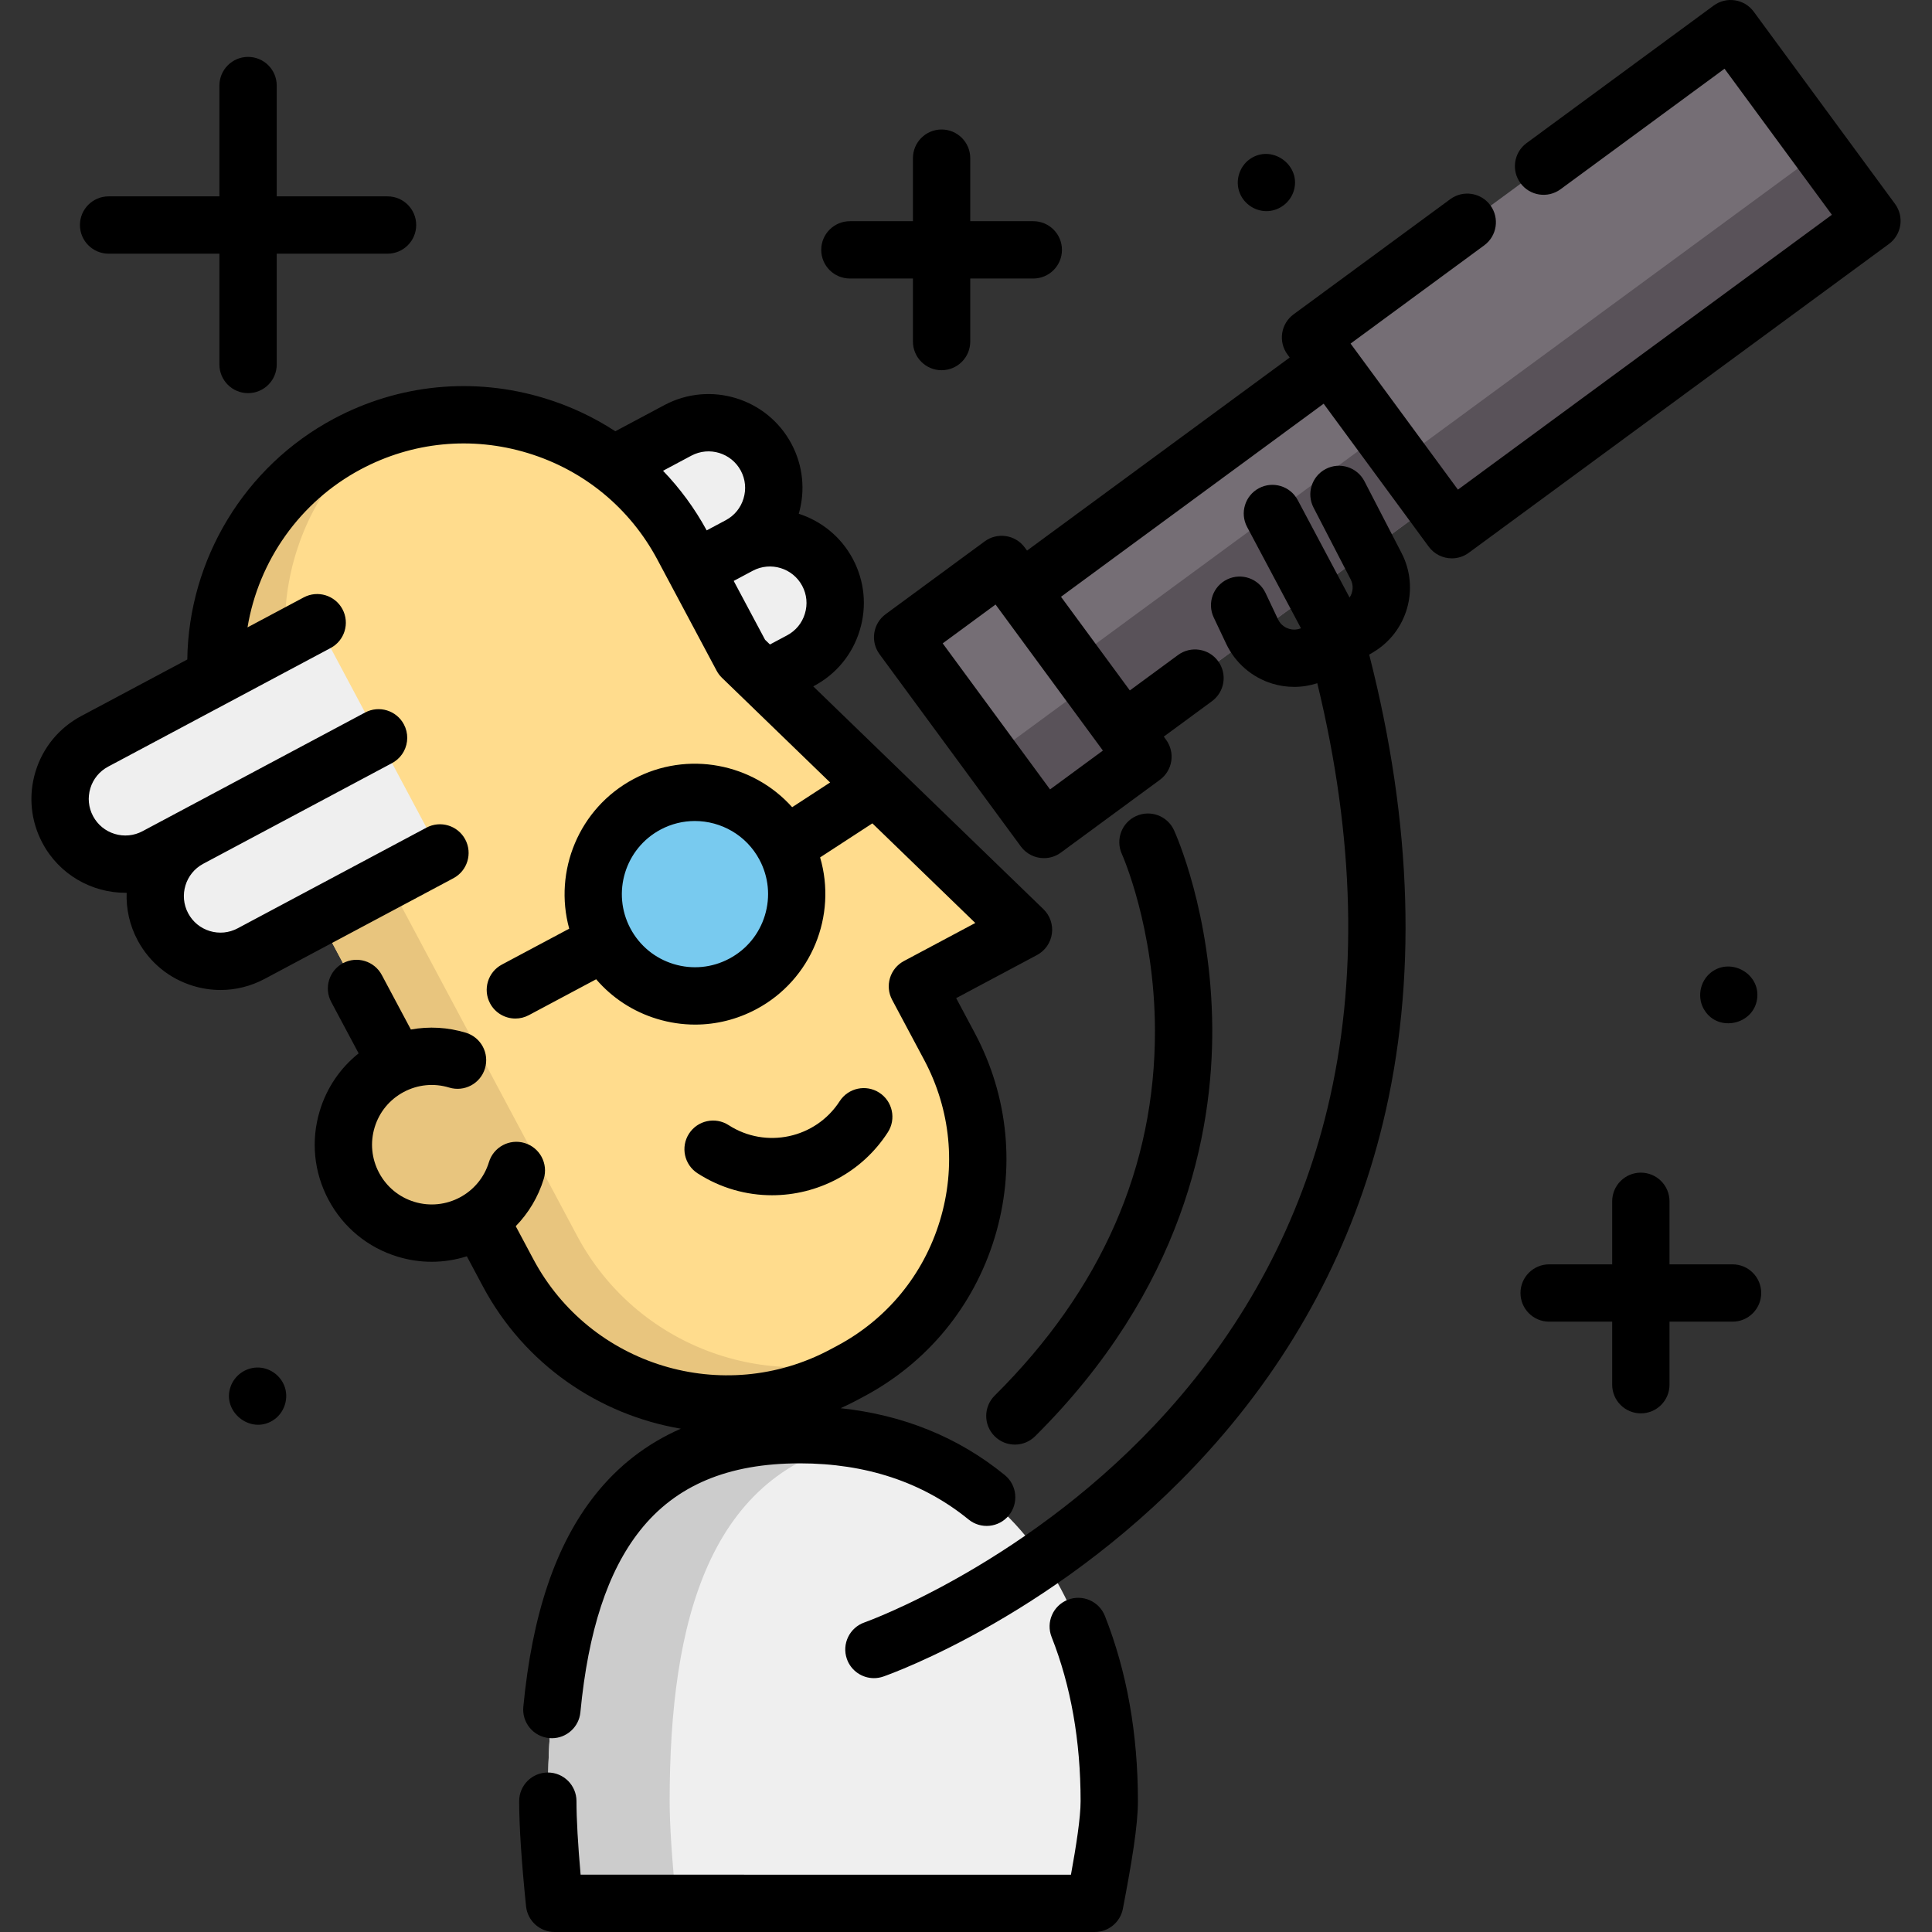 <?xml version="1.0" encoding="iso-8859-1"?>
<!-- Generator: Adobe Illustrator 19.0.0, SVG Export Plug-In . SVG Version: 6.00 Build 0)  -->
<svg xmlns="http://www.w3.org/2000/svg" xmlns:xlink="http://www.w3.org/1999/xlink" version="1.1" id="Layer_1" x="0px" y="0px" viewBox="0 0 505.619 505.619" style="enable-background:new 0 0 505.619 505.619;" xml:space="preserve" width="512" height="512">
<rect x="0" y="0" width="505.619" height="505.619" fill="#333333" stroke="none"/>
<g>
	<g>
		<path style="fill:#EFEFEF;" d="M160.484,121.655l16.921-9.022c8.315-4.434,18.661-1.284,23.095,7.031    c2.217,4.157,2.538,8.823,1.257,13c-1.265,4.182-4.131,7.877-8.288,10.094l-11.598,6.184"/>
		<path style="fill:#EFEFEF;" d="M181.87,148.942l11.598-6.184c8.315-4.434,18.661-1.284,23.095,7.031    c2.217,4.157,2.538,8.823,1.257,13c-1.265,4.182-4.131,7.877-8.288,10.094l-9.319,4.969"/>
		<path style="fill:#FFDC8D;" d="M103.793,278.368L64.143,204.01c-16.864-31.626-4.896-70.935,26.73-87.799l0,0    c31.626-16.864,70.935-4.896,87.799,26.73L194.167,172l73.69,71.324l-27.765,14.805l8.386,15.727    c16.32,30.607,4.739,68.65-25.869,84.97l-1.845,0.984c-31.626,16.864-70.936,4.896-87.799-26.73l-7.48-14.028"/>
		<path style="fill:#E8C57E;" d="M151.041,323.441l-7.48-14.028l-21.693-40.683l-39.65-74.359    c-15.224-28.55-6.946-63.356,18.074-82.264c-3.194,1.103-6.344,2.463-9.42,4.103l0,0c-31.626,16.864-43.594,56.173-26.73,87.799    l39.65,74.359l21.693,40.683l7.48,14.028c16.864,31.626,56.173,43.594,87.799,26.73l1.845-0.984c2.738-1.46,5.317-3.1,7.744-4.887    C200.485,364.77,166.425,352.292,151.041,323.441z"/>
		<path style="fill:#E8C57E;" d="M119.739,277.453c-12.222-3.721-25.146,3.171-28.867,15.392    c-3.721,12.222,3.171,25.146,15.392,28.867c12.222,3.721,25.146-3.171,28.867-15.392"/>
		<path style="fill:#EFEFEF;" d="M290.302,471.379c0,5.74-1.59,15.22-3.8,26.74h-141.37c-1.15-11.29-1.76-20.47-1.76-26.74    c0-52.98,12.96-95.91,65.94-95.91C262.282,375.469,290.302,418.399,290.302,471.379z"/>
		<path style="fill:#CCCCCC;" d="M225.492,376.914c-5.105-0.948-10.498-1.445-16.18-1.445c-52.98,0-65.94,42.93-65.94,95.91    c0,6.27,0.61,15.45,1.76,26.74h31.88c-1.15-11.29-1.76-20.47-1.76-26.74C175.252,424.083,185.583,384.799,225.492,376.914z"/>
		<circle style="fill:#78CAEF;" cx="181.872" cy="233.996" r="26.633"/>
		<path style="fill:#EFEFEF;" d="M83.011,162.964l-58.243,31.056c-8.319,4.436-11.467,14.776-7.031,23.095l0,0    c4.436,8.319,14.776,11.467,23.095,7.031l58.243-31.056"/>
		<g>
			<path style="fill:#EFEFEF;" d="M99.074,193.09l-49.419,26.351c-8.319,4.436-11.467,14.776-7.031,23.095l0,0     c4.436,8.319,14.776,11.467,23.095,7.031l49.419-26.351"/>
		</g>
		<g>
			
				<rect x="256.736" y="120.462" transform="matrix(0.806 -0.592 0.592 0.806 -22.434 217.946)" style="fill:#756E75;" width="128.622" height="45.423"/>
			
				<rect x="263.462" y="140.968" transform="matrix(0.806 -0.592 0.592 0.806 -26.547 223.707)" style="fill:#595259;" width="128.622" height="22.712"/>
			
				<rect x="251.593" y="151.185" transform="matrix(0.806 -0.592 0.592 0.806 -56.034 193.957)" style="fill:#756E75;" width="32.164" height="62.437"/>
			
				<rect x="263.078" y="186.204" transform="matrix(0.806 -0.592 0.592 0.806 -63.057 203.794)" style="fill:#595259;" width="32.164" height="23.65"/>
			
				<rect x="348.209" y="41.844" transform="matrix(0.806 -0.592 0.592 0.806 37.617 260.821)" style="fill:#756E75;" width="136.456" height="62.437"/>
			
				<rect x="359.975" y="77.718" transform="matrix(0.806 -0.592 0.592 0.806 30.422 270.899)" style="fill:#595259;" width="136.456" height="22.704"/>
		</g>
	</g>
	<g>
		<path d="M202.032,312.806c11.833,0,23.438-5.814,30.319-16.475c2.247-3.48,1.247-8.122-2.234-10.369    c-3.481-2.247-8.123-1.247-10.369,2.234c-6.286,9.738-19.322,12.546-29.06,6.26c-3.48-2.247-8.122-1.247-10.369,2.234    c-2.247,3.48-1.247,8.122,2.234,10.369C188.58,310.949,195.342,312.806,202.032,312.806z"/>
		<path d="M279.426,418.684c-3.852,1.524-5.738,5.882-4.213,9.734c5.036,12.722,7.589,27.177,7.589,42.961    c0,4.316-1.15,11.686-2.525,19.24H151.949c-0.708-7.985-1.078-14.557-1.078-19.24c0-4.142-3.358-7.5-7.5-7.5s-7.5,3.358-7.5,7.5    c0,6.533,0.605,15.785,1.799,27.5c0.39,3.828,3.614,6.74,7.461,6.74h141.37c3.597,0,6.688-2.554,7.366-6.087    c2.362-12.311,3.935-21.81,3.935-28.153c0-17.683-2.907-33.994-8.642-48.481C287.636,419.046,283.277,417.161,279.426,418.684z"/>
		<path d="M178.18,373.901c-8.878,3.892-16.39,9.687-22.466,17.367c-10.287,13.001-16.422,31.129-18.755,55.42    c-0.396,4.123,2.625,7.787,6.749,8.183c0.244,0.023,0.486,0.035,0.726,0.035c3.819,0,7.084-2.904,7.457-6.783    c2.049-21.328,7.147-36.881,15.587-47.548c9.374-11.847,23.058-17.606,41.834-17.606c17.348,0,32.207,4.943,44.165,14.69    c3.211,2.617,7.935,2.136,10.552-1.074s2.136-7.935-1.074-10.552c-12.134-9.892-26.55-15.748-42.956-17.497    c1.446-0.653,2.88-1.355,4.3-2.112l1.837-0.979c16.571-8.836,28.709-23.597,34.179-41.563c5.47-17.966,3.616-36.986-5.22-53.558    l-4.856-9.107l21.148-11.276c2.116-1.128,3.564-3.2,3.898-5.575c0.333-2.374-0.488-4.765-2.211-6.433l-60.244-58.309l0.233-0.124    c5.797-3.091,10.038-8.255,11.931-14.515c1.924-6.278,1.281-12.929-1.811-18.727c-3.118-5.847-8.281-9.915-14.139-11.805    c1.775-6.159,1.101-12.647-1.924-18.32c-6.375-11.955-21.286-16.494-33.242-10.121l-12.844,6.849    c-5.669-3.695-11.886-6.622-18.539-8.647c-18.499-5.632-38.083-3.723-55.145,5.376c-23.325,12.438-37.99,36.795-38.332,62.999    l-27.778,14.812c-5.791,3.088-10.033,8.246-11.944,14.525c-1.912,6.278-1.264,12.925,1.825,18.717    c4.417,8.283,12.931,13.007,21.722,13.006c0.101,0,0.202-0.008,0.303-0.009c-0.154,4.187,0.753,8.466,2.863,12.422    c3.088,5.792,8.246,10.034,14.525,11.945c2.365,0.72,4.782,1.077,7.187,1.077c3.978,0,7.92-0.977,11.53-2.901l49.418-26.351    c3.655-1.949,5.038-6.492,3.089-10.147c-1.949-3.655-6.491-5.037-10.147-3.089l-49.418,26.351    c-2.256,1.203-4.844,1.455-7.291,0.711c-2.445-0.745-4.455-2.397-5.658-4.653c-2.482-4.655-0.716-10.46,3.937-12.945    l49.424-26.354c0.228-0.122,0.448-0.254,0.658-0.395c2.104-1.412,3.295-3.753,3.314-6.172c0.009-1.209-0.274-2.438-0.883-3.58    c-1.949-3.655-6.493-5.037-10.147-3.089l-49.419,26.351c-0.003,0.001-0.006,0.003-0.009,0.005l-8.816,4.701    c-2.257,1.202-4.846,1.454-7.29,0.71c-2.446-0.745-4.455-2.397-5.658-4.653c-1.203-2.256-1.455-4.845-0.71-7.29    c0.745-2.446,2.396-4.455,4.652-5.657l58.243-31.057c3.655-1.949,5.038-6.492,3.089-10.147c-1.949-3.655-6.491-5.037-10.147-3.089    l-14.705,7.841c2.887-17.392,13.717-32.874,29.63-41.359c13.528-7.213,29.054-8.728,43.718-4.263    c14.665,4.465,26.713,14.373,33.926,27.901l15.496,29.062c0.368,0.689,0.841,1.317,1.402,1.86l28.301,27.392l-9.934,6.469    c-10.239-11.452-27.358-14.914-41.503-7.372c-14.333,7.643-20.984,24.119-16.846,39.165l-17.624,9.397    c-3.655,1.949-5.038,6.492-3.089,10.147c1.35,2.531,3.943,3.973,6.625,3.973c1.191,0,2.398-0.284,3.522-0.883l17.617-9.394    c4.173,4.86,9.637,8.455,15.914,10.366c3.287,1,6.644,1.496,9.985,1.496c5.525,0,11.002-1.357,16.016-4.03    c14.512-7.738,21.157-24.531,16.695-39.726l13.678-8.908l26.935,26.07l-18.679,9.96c-1.755,0.936-3.067,2.531-3.646,4.434    c-0.58,1.903-0.379,3.958,0.557,5.713l8.385,15.726c6.951,13.036,8.41,27.998,4.107,42.131    c-4.303,14.133-13.852,25.745-26.888,32.696l-1.837,0.979c-27.928,14.892-62.765,4.291-77.654-23.633l-4.613-8.651    c3.298-3.386,5.865-7.576,7.334-12.401c1.207-3.963-1.028-8.153-4.99-9.359c-3.965-1.206-8.153,1.027-9.359,4.99    c-2.51,8.247-11.26,12.912-19.508,10.402c-3.994-1.216-7.276-3.915-9.241-7.6s-2.377-7.914-1.161-11.909    c1.216-3.994,3.915-7.276,7.6-9.241c3.684-1.965,7.912-2.377,11.908-1.161c3.962,1.205,8.153-1.028,9.359-4.99    c1.207-3.962-1.028-8.153-4.99-9.359c-4.744-1.444-9.655-1.709-14.396-0.842l-7.613-14.276c-1.949-3.655-6.493-5.038-10.146-3.089    c-3.655,1.949-5.038,6.492-3.089,10.146l7.174,13.453c-4.796,3.824-8.331,8.995-10.156,14.99    c-2.383,7.828-1.576,16.115,2.274,23.335c3.85,7.22,10.281,12.509,18.108,14.892c2.962,0.902,5.957,1.331,8.904,1.331    c3.153,0,6.247-0.503,9.19-1.433l4.174,7.828C137.306,357.161,156.824,370.271,178.18,373.901z M200.175,239.568    c-1.489,4.889-4.792,8.906-9.301,11.311c-4.509,2.404-9.686,2.909-14.574,1.42c-4.888-1.488-8.903-4.79-11.308-9.297    c-0.001-0.001-0.001-0.003-0.002-0.004s-0.002-0.002-0.002-0.004c-4.96-9.309-1.426-20.918,7.882-25.881    c2.859-1.525,5.935-2.248,8.97-2.248c6.844,0,13.476,3.679,16.915,10.128C201.159,229.503,201.664,234.679,200.175,239.568z     M210.642,160.618c-0.738,2.44-2.386,4.446-4.639,5.648l-4.499,2.399l-1.277-1.236l-8.211-15.398l4.98-2.656    c0.001,0,0.001-0.001,0.002-0.001c4.657-2.481,10.464-0.713,12.946,3.943C211.147,155.571,211.397,158.154,210.642,160.618z     M180.934,119.25c4.658-2.483,10.464-0.714,12.948,3.942c1.201,2.253,1.451,4.836,0.696,7.301    c-0.738,2.44-2.385,4.445-4.638,5.647l-4.995,2.663c-3.143-5.763-6.989-10.989-11.424-15.6L180.934,119.25z"/>
		<path d="M495.945,53.368L458.967,3.059c-2.454-3.337-7.148-4.054-10.485-1.602l-48.96,35.986    c-3.337,2.453-4.055,7.147-1.602,10.485c2.454,3.336,7.147,4.053,10.485,1.602l42.917-31.544l28.094,38.223l-97.865,71.931    l-27.493-37.404c-0.002-0.002-0.003-0.005-0.005-0.007s-0.004-0.004-0.006-0.007l-0.591-0.804l34.977-25.708    c3.337-2.453,4.055-7.147,1.602-10.485c-2.454-3.337-7.148-4.054-10.485-1.602l-41.02,30.149    c-1.603,1.178-2.672,2.945-2.972,4.911s0.193,3.971,1.371,5.574l0.596,0.812l-68.742,50.525l-0.596-0.811    c-1.178-1.603-2.944-2.672-4.911-2.972c-1.965-0.3-3.971,0.193-5.574,1.371l-25.917,19.049c-3.337,2.453-4.055,7.147-1.602,10.485    l36.977,50.309c1.47,2,3.744,3.059,6.049,3.059c1.542,0,3.098-0.474,4.436-1.457l25.917-19.049    c1.603-1.178,2.672-2.945,2.972-4.911s-0.193-3.971-1.371-5.574l-0.596-0.811l12.615-9.272c3.337-2.453,4.055-7.147,1.602-10.485    c-2.454-3.337-7.148-4.054-10.485-1.602l-12.615,9.272l-18.018-24.514l68.742-50.525l27.497,37.411    c1.47,2,3.744,3.059,6.049,3.059c1.542,0,3.098-0.474,4.436-1.457l109.951-80.815c1.603-1.178,2.672-2.944,2.972-4.911    S497.123,54.971,495.945,53.368z M274.806,206.597l-28.094-38.223l13.83-10.166l7.644,10.4l19.853,27.011    c0.001,0.002,0.003,0.004,0.005,0.006l0.592,0.805L274.806,206.597z"/>
		<path d="M366.804,144.737l-9.721-18.794c-1.902-3.679-6.428-5.119-10.107-3.216c-3.679,1.903-5.119,6.428-3.216,10.107    l9.721,18.794c0.809,1.563,0.635,3.378-0.289,4.756l-13.57-25.517c-1.945-3.657-6.486-5.045-10.144-3.101    c-3.657,1.945-5.045,6.486-3.101,10.144l14.097,26.508c-1.31,0.542-2.498,0.339-3.138,0.144c-0.739-0.226-2.094-0.847-2.865-2.474    l-3.273-6.91c-1.772-3.743-6.246-5.34-9.988-3.567c-3.744,1.773-5.341,6.245-3.567,9.988l3.272,6.91    c2.366,4.995,6.755,8.786,12.041,10.399c1.875,0.573,3.809,0.855,5.737,0.855c2.052,0,4.095-0.329,6.052-0.96    c9.818,40.424,10.722,77.797,2.665,111.262c-7.108,29.528-21.199,56.189-41.879,79.242    c-35.412,39.475-78.527,55.023-79.287,55.292c-3.911,1.364-5.976,5.64-4.613,9.551c1.079,3.094,3.98,5.033,7.082,5.033    c0.819,0,1.652-0.135,2.469-0.42c1.898-0.662,46.928-16.691,85.077-58.953c22.502-24.928,37.856-53.804,45.636-85.825    c8.992-37.014,7.786-78.237-3.562-122.667l1.035-0.615C368.322,165.389,371.588,153.983,366.804,144.737z"/>
		<path d="M260.277,375.846c1.466,1.477,3.395,2.217,5.324,2.217c1.91,0,3.82-0.725,5.283-2.176    c38.692-38.398,46.574-79.385,46.372-107.007c-0.219-29.964-9.619-50.753-10.019-51.623c-1.727-3.757-6.167-5.398-9.929-3.682    c-3.761,1.72-5.417,6.167-3.707,9.932c0.086,0.189,8.595,19.219,8.659,46.125c0.084,35.738-14.027,67.905-41.942,95.607    C257.377,368.157,257.359,372.905,260.277,375.846z"/>
		<path d="M453.422,330.889h-16.5v-16.5c0-4.142-3.358-7.5-7.5-7.5s-7.5,3.358-7.5,7.5v16.5h-16.5c-4.142,0-7.5,3.358-7.5,7.5    s3.358,7.5,7.5,7.5h16.5v16.5c0,4.142,3.358,7.5,7.5,7.5s7.5-3.358,7.5-7.5v-16.5h16.5c4.142,0,7.5-3.358,7.5-7.5    S457.564,330.889,453.422,330.889z"/>
		<path d="M222.422,72.889h16.5v16.5c0,4.142,3.358,7.5,7.5,7.5s7.5-3.358,7.5-7.5v-16.5h16.5c4.142,0,7.5-3.358,7.5-7.5    s-3.358-7.5-7.5-7.5h-16.5v-16.5c0-4.142-3.358-7.5-7.5-7.5s-7.5,3.358-7.5,7.5v16.5h-16.5c-4.142,0-7.5,3.358-7.5,7.5    S218.28,72.889,222.422,72.889z"/>
		<path d="M28.422,66.389h29v29c0,4.142,3.358,7.5,7.5,7.5s7.5-3.358,7.5-7.5v-29h29c4.142,0,7.5-3.358,7.5-7.5s-3.358-7.5-7.5-7.5    h-29v-29c0-4.142-3.358-7.5-7.5-7.5s-7.5,3.358-7.5,7.5v29h-29c-4.142,0-7.5,3.358-7.5,7.5S24.28,66.389,28.422,66.389z"/>
		<path d="M446.186,264.548c3.692,5.609,12.666,3.564,13.654-3.057c0.985-6.597-6.819-11.049-12.034-7.01    C444.76,256.84,444.027,261.351,446.186,264.548z"/>
		<path d="M324.496,50.619c1.207,2.922,4.225,4.822,7.388,4.623c3.096-0.195,5.807-2.345,6.711-5.312    c1.952-6.403-5.204-11.998-10.963-8.642C324.459,43.136,323.063,47.222,324.496,50.619z"/>
		<path d="M74.346,362.518c-1.194-2.83-4.024-4.704-7.109-4.625c-3.072,0.078-5.834,2.076-6.875,4.968    c-2.348,6.524,5.072,12.534,10.975,8.925C74.432,369.894,75.761,365.869,74.346,362.518z"/>
	</g>
</g>















</svg>
